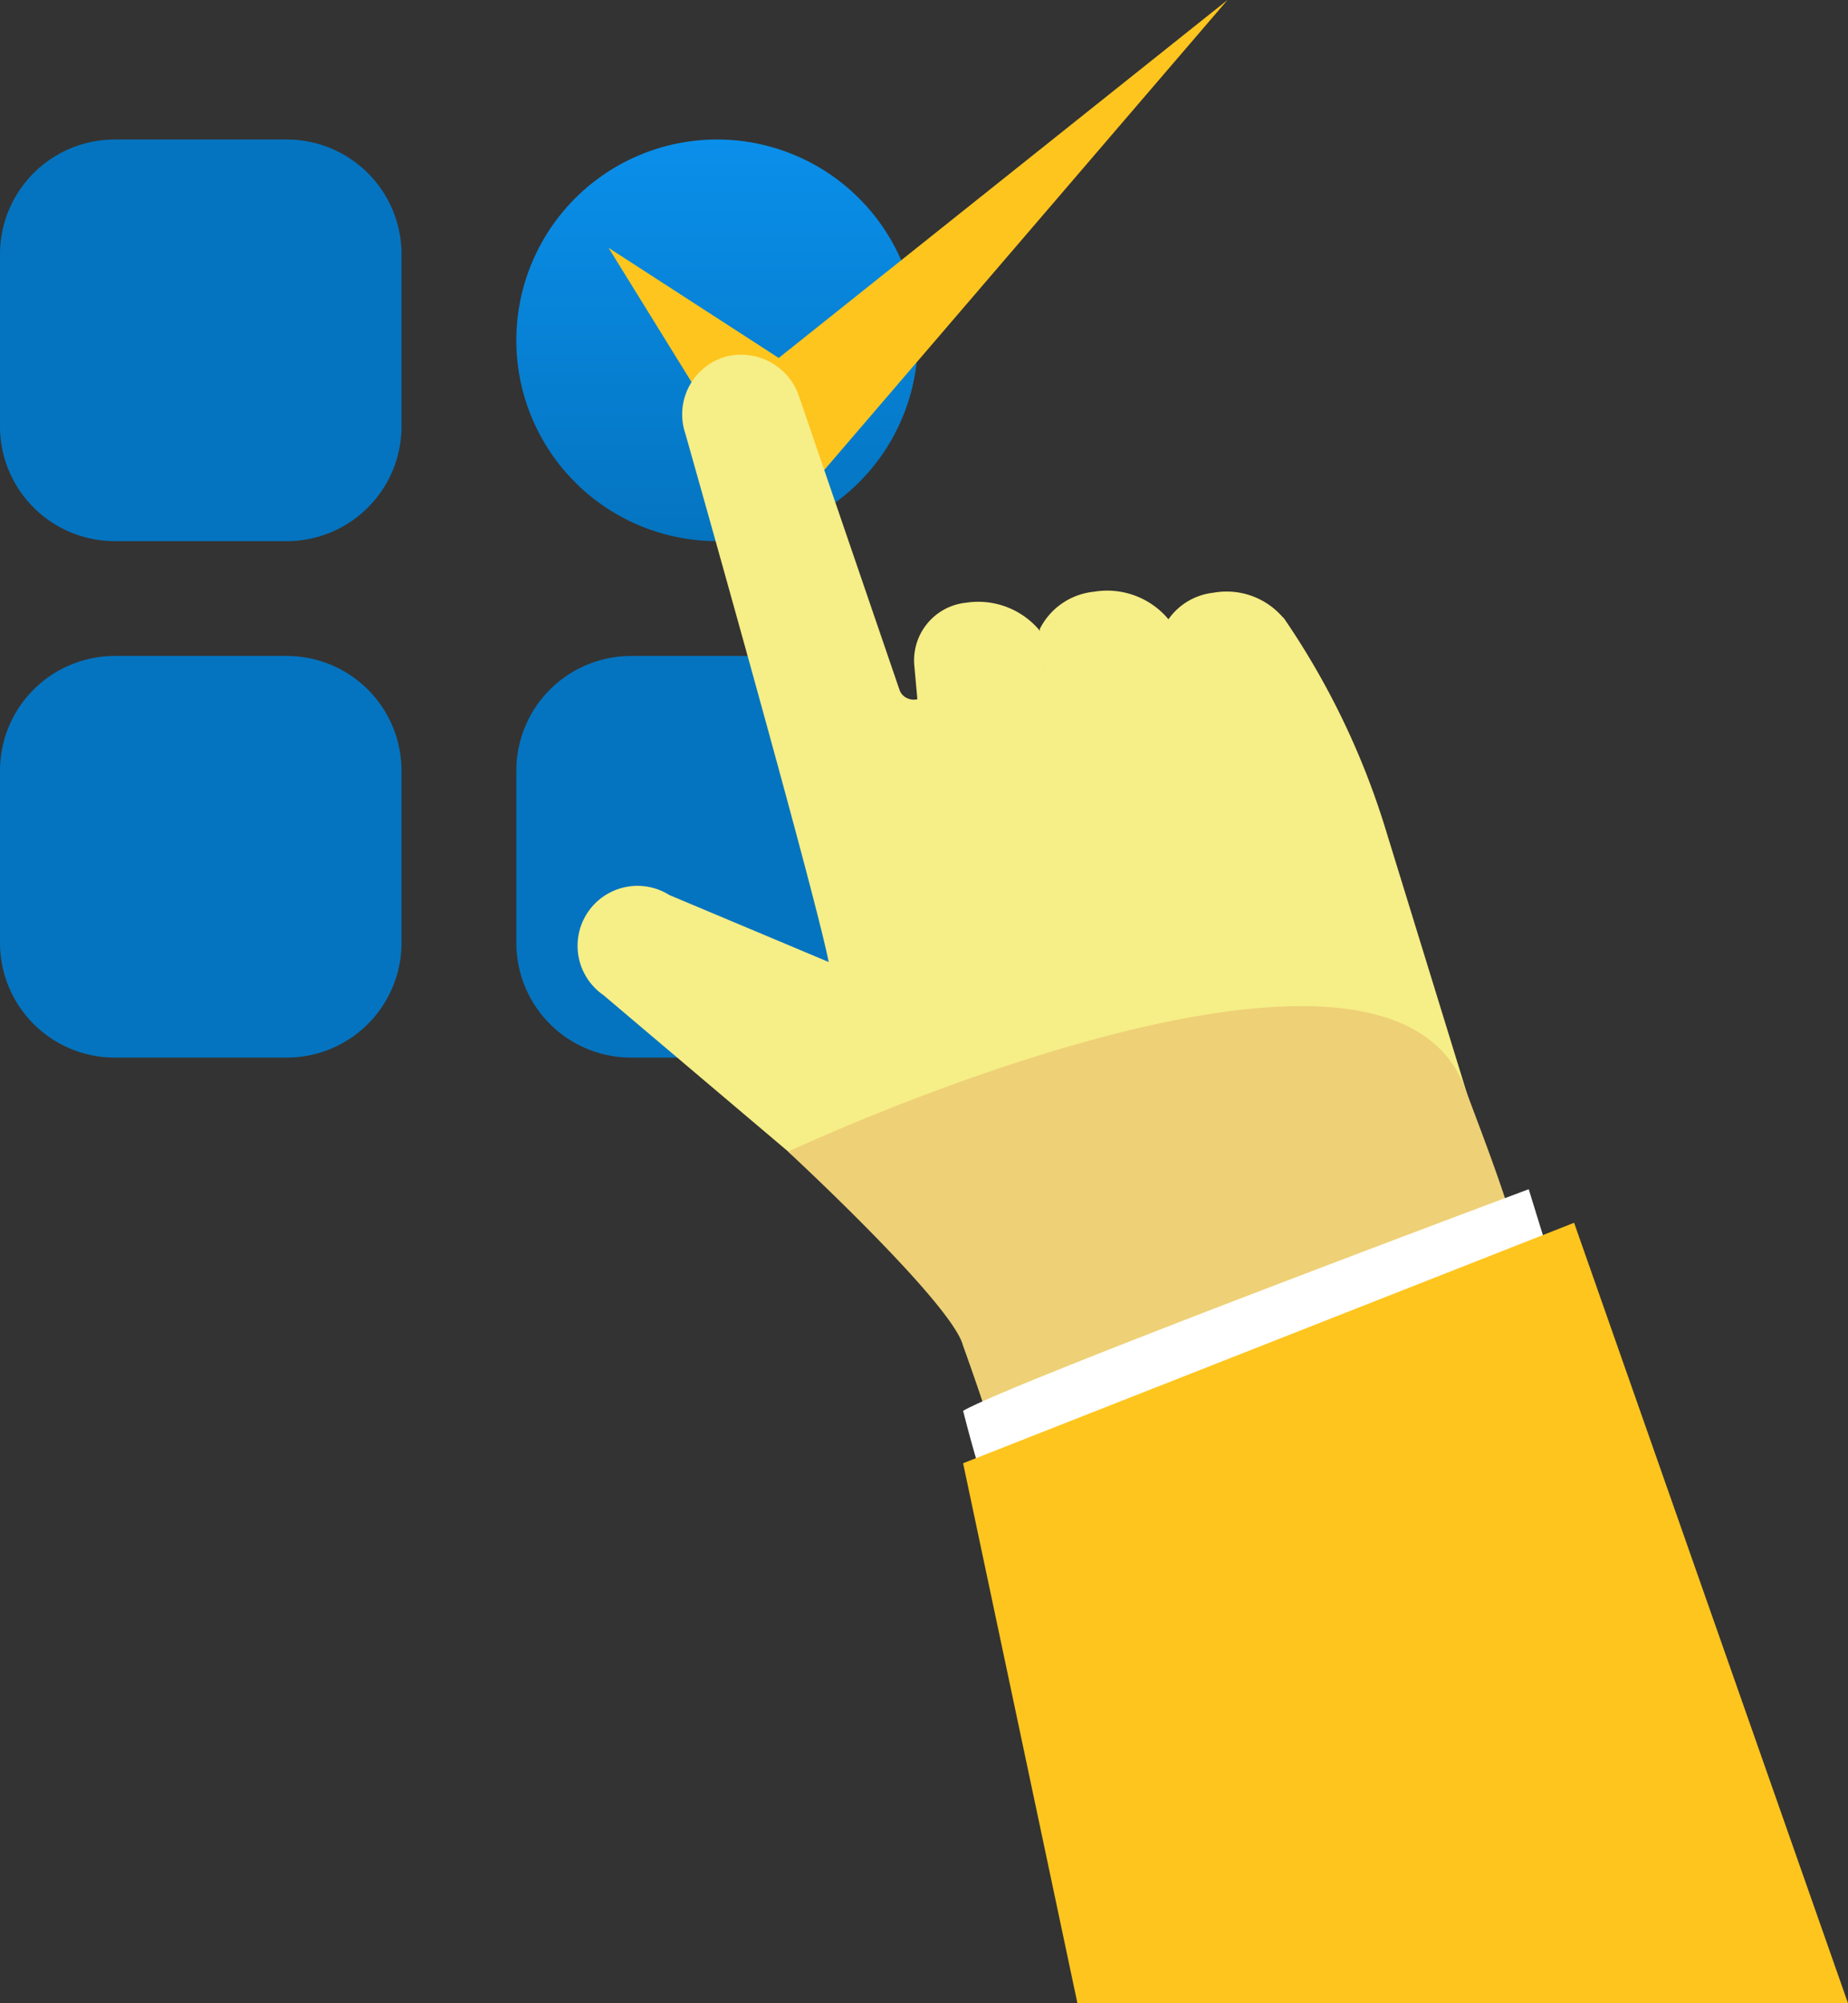 <svg id="Group_79417" data-name="Group 79417" xmlns="http://www.w3.org/2000/svg"
     width="42.344" height="45.886" viewBox="0 0 42.344 45.886">
    <rect x="0" y="0" width="42.344" height="45.886" fill="#333333" stroke="none"/>
    <defs>
        <linearGradient id="linear-gradient" x1="0.5" x2="0.5" y2="1" gradientUnits="objectBoundingBox">
            <stop offset="0" stop-color="#0a8fea"/>
            <stop offset="1" stop-color="#0474c0"/>
        </linearGradient>
    </defs>
    <g id="more" transform="translate(0 3.196)">
        <g id="Two_Tone">
            <g id="Group_76159" data-name="Group 76159">
                <g id="Group_76156" data-name="Group 76156">
                    <path id="Path_117948" data-name="Path 117948"
                          d="M10.573,13.2H6.629A2.629,2.629,0,0,1,4,10.573V6.629A2.629,2.629,0,0,1,6.629,4h3.944A2.629,2.629,0,0,1,13.2,6.629v3.944A2.629,2.629,0,0,1,10.573,13.2Z"
                          transform="translate(-4 -4)" fill="#0474c0"/>
                </g>
                <path id="Path_117949" data-name="Path 117949"
                      d="M17.6,13.2a4.6,4.6,0,1,1,4.6-4.6A4.6,4.6,0,0,1,17.6,13.2Z" transform="translate(-1.169 -4)"
                      fill="url(#linear-gradient)"/>
                <g id="Group_76157" data-name="Group 76157" transform="translate(11.831 11.831)">
                    <path id="Path_117950" data-name="Path 117950"
                          d="M19.573,22.2H15.629A2.629,2.629,0,0,1,13,19.573V15.629A2.629,2.629,0,0,1,15.629,13h3.944A2.629,2.629,0,0,1,22.2,15.629v3.944A2.629,2.629,0,0,1,19.573,22.2Z"
                          transform="translate(-13 -13)" fill="#0474c0"/>
                </g>
                <g id="Group_76158" data-name="Group 76158" transform="translate(0 11.831)">
                    <path id="Path_117951" data-name="Path 117951"
                          d="M10.573,22.2H6.629A2.629,2.629,0,0,1,4,19.573V15.629A2.629,2.629,0,0,1,6.629,13h3.944A2.629,2.629,0,0,1,13.2,15.629v3.944A2.629,2.629,0,0,1,10.573,22.2Z"
                          transform="translate(-4 -13)" fill="#0474c0"/>
                </g>
            </g>
        </g>
    </g>
    <path id="Path_119886" data-name="Path 119886" d="M11443.1,786.186l3.9,6.307,10.283-11.983-10.283,8.2Z"
          transform="translate(-11429.157 -780.51)" fill="#fec51e"/>
    <g id="Group_78081" data-name="Group 78081" transform="translate(13.206 8.118)">
        <g id="Group_78080" data-name="Group 78080" transform="translate(0 0)">
            <g id="Group_78073" data-name="Group 78073" transform="translate(0 0)">
                <g id="Group_78072" data-name="Group 78072">
                    <path id="Path_119765" data-name="Path 119765"
                          d="M1319.4,959.442a2.728,2.728,0,0,1-2.12.265l-6.734-5.7a1.373,1.373,0,0,1,1.514-2.29l3.651,1.534c-.329-1.669-3.283-12.1-3.283-12.1a1.375,1.375,0,0,1,.939-1.771,1.4,1.4,0,0,1,1.668.923l2.3,6.718a.327.327,0,0,0,.208.2h0a.326.326,0,0,0,.173.016l.35-.071a.333.333,0,0,0,.21-.141c1.616-.345,3.679-.735,5.385-1.174,1.212-.312,1.562-1.245,2.485-.469a17.735,17.735,0,0,1,2.3,4.745l2.346,7.616A111.719,111.719,0,0,1,1319.4,959.442Z"
                          transform="translate(-1309.929 -939.332)" fill="#f6ee86"/>
                </g>
            </g>
            <g id="Group_78075" data-name="Group 78075" transform="translate(7.736 5.678)">
                <g id="Group_78074" data-name="Group 78074">
                    <path id="Path_119766" data-name="Path 119766"
                          d="M1528.378,1098.811a1.83,1.83,0,0,1,1.71.685l.645,7.023a1.524,1.524,0,0,1-1.24,1.658,1.483,1.483,0,0,1-1.713-1.331l-.6-6.583a1.328,1.328,0,0,1,1.146-1.446Z"
                          transform="translate(-1527.171 -1098.802)" fill="#f6ee86"/>
                </g>
            </g>
            <g id="Group_78077" data-name="Group 78077" transform="translate(10.619 5.424)">
                <g id="Group_78076" data-name="Group 78076">
                    <path id="Path_119767" data-name="Path 119767"
                          d="M1609.383,1091.672a1.828,1.828,0,0,1,1.723.653l.779,7.009a1.524,1.524,0,0,1-1.208,1.682,1.483,1.483,0,0,1-1.738-1.3l-.8-7.188A1.562,1.562,0,0,1,1609.383,1091.672Z"
                          transform="translate(-1608.14 -1091.659)" fill="#f6ee86"/>
                </g>
            </g>
            <g id="Group_78079" data-name="Group 78079" transform="translate(13.449 5.446)">
                <g id="Group_78078" data-name="Group 78078">
                    <path id="Path_119768" data-name="Path 119768"
                          d="M1688.759,1092.283a1.7,1.7,0,0,1,1.612.589l.8,6.52a1.42,1.42,0,0,1-1.107,1.58,1.382,1.382,0,0,1-1.633-1.19l-.823-6.686A1.451,1.451,0,0,1,1688.759,1092.283Z"
                          transform="translate(-1687.61 -1092.269)" fill="#f6ee86"/>
                </g>
            </g>
        </g>
        <path id="Path_119769" data-name="Path 119769"
              d="M1450.246,1366.409a60.582,60.582,0,0,1,2.173,7.507l10.566-9.863c-.373-1.237-.559-1.743-1.238-3.544-1.867-4.95-15.508,1.458-15.508,1.458S1450,1365.442,1450.246,1366.409Z"
              transform="translate(-1441.386 -1343.702)" fill="#eed076"/>
        <path id="Path_119770" data-name="Path 119770"
              d="M1572.186,1477.789l-.426-1.379s-11.891,4.443-12.96,5.077c.276,1.09.468,1.637.468,1.637C1564.512,1481.354,1572.186,1477.789,1572.186,1477.789Z"
              transform="translate(-1549.938 -1457.286)" fill="#fff"/>
        <path id="Path_119771" data-name="Path 119771" d="M1572.8,1497.99l-14,5.508,2.619,12.368h17.656Z"
              transform="translate(-1549.938 -1478.097)" fill="#fec51e"/>
    </g>
</svg>
